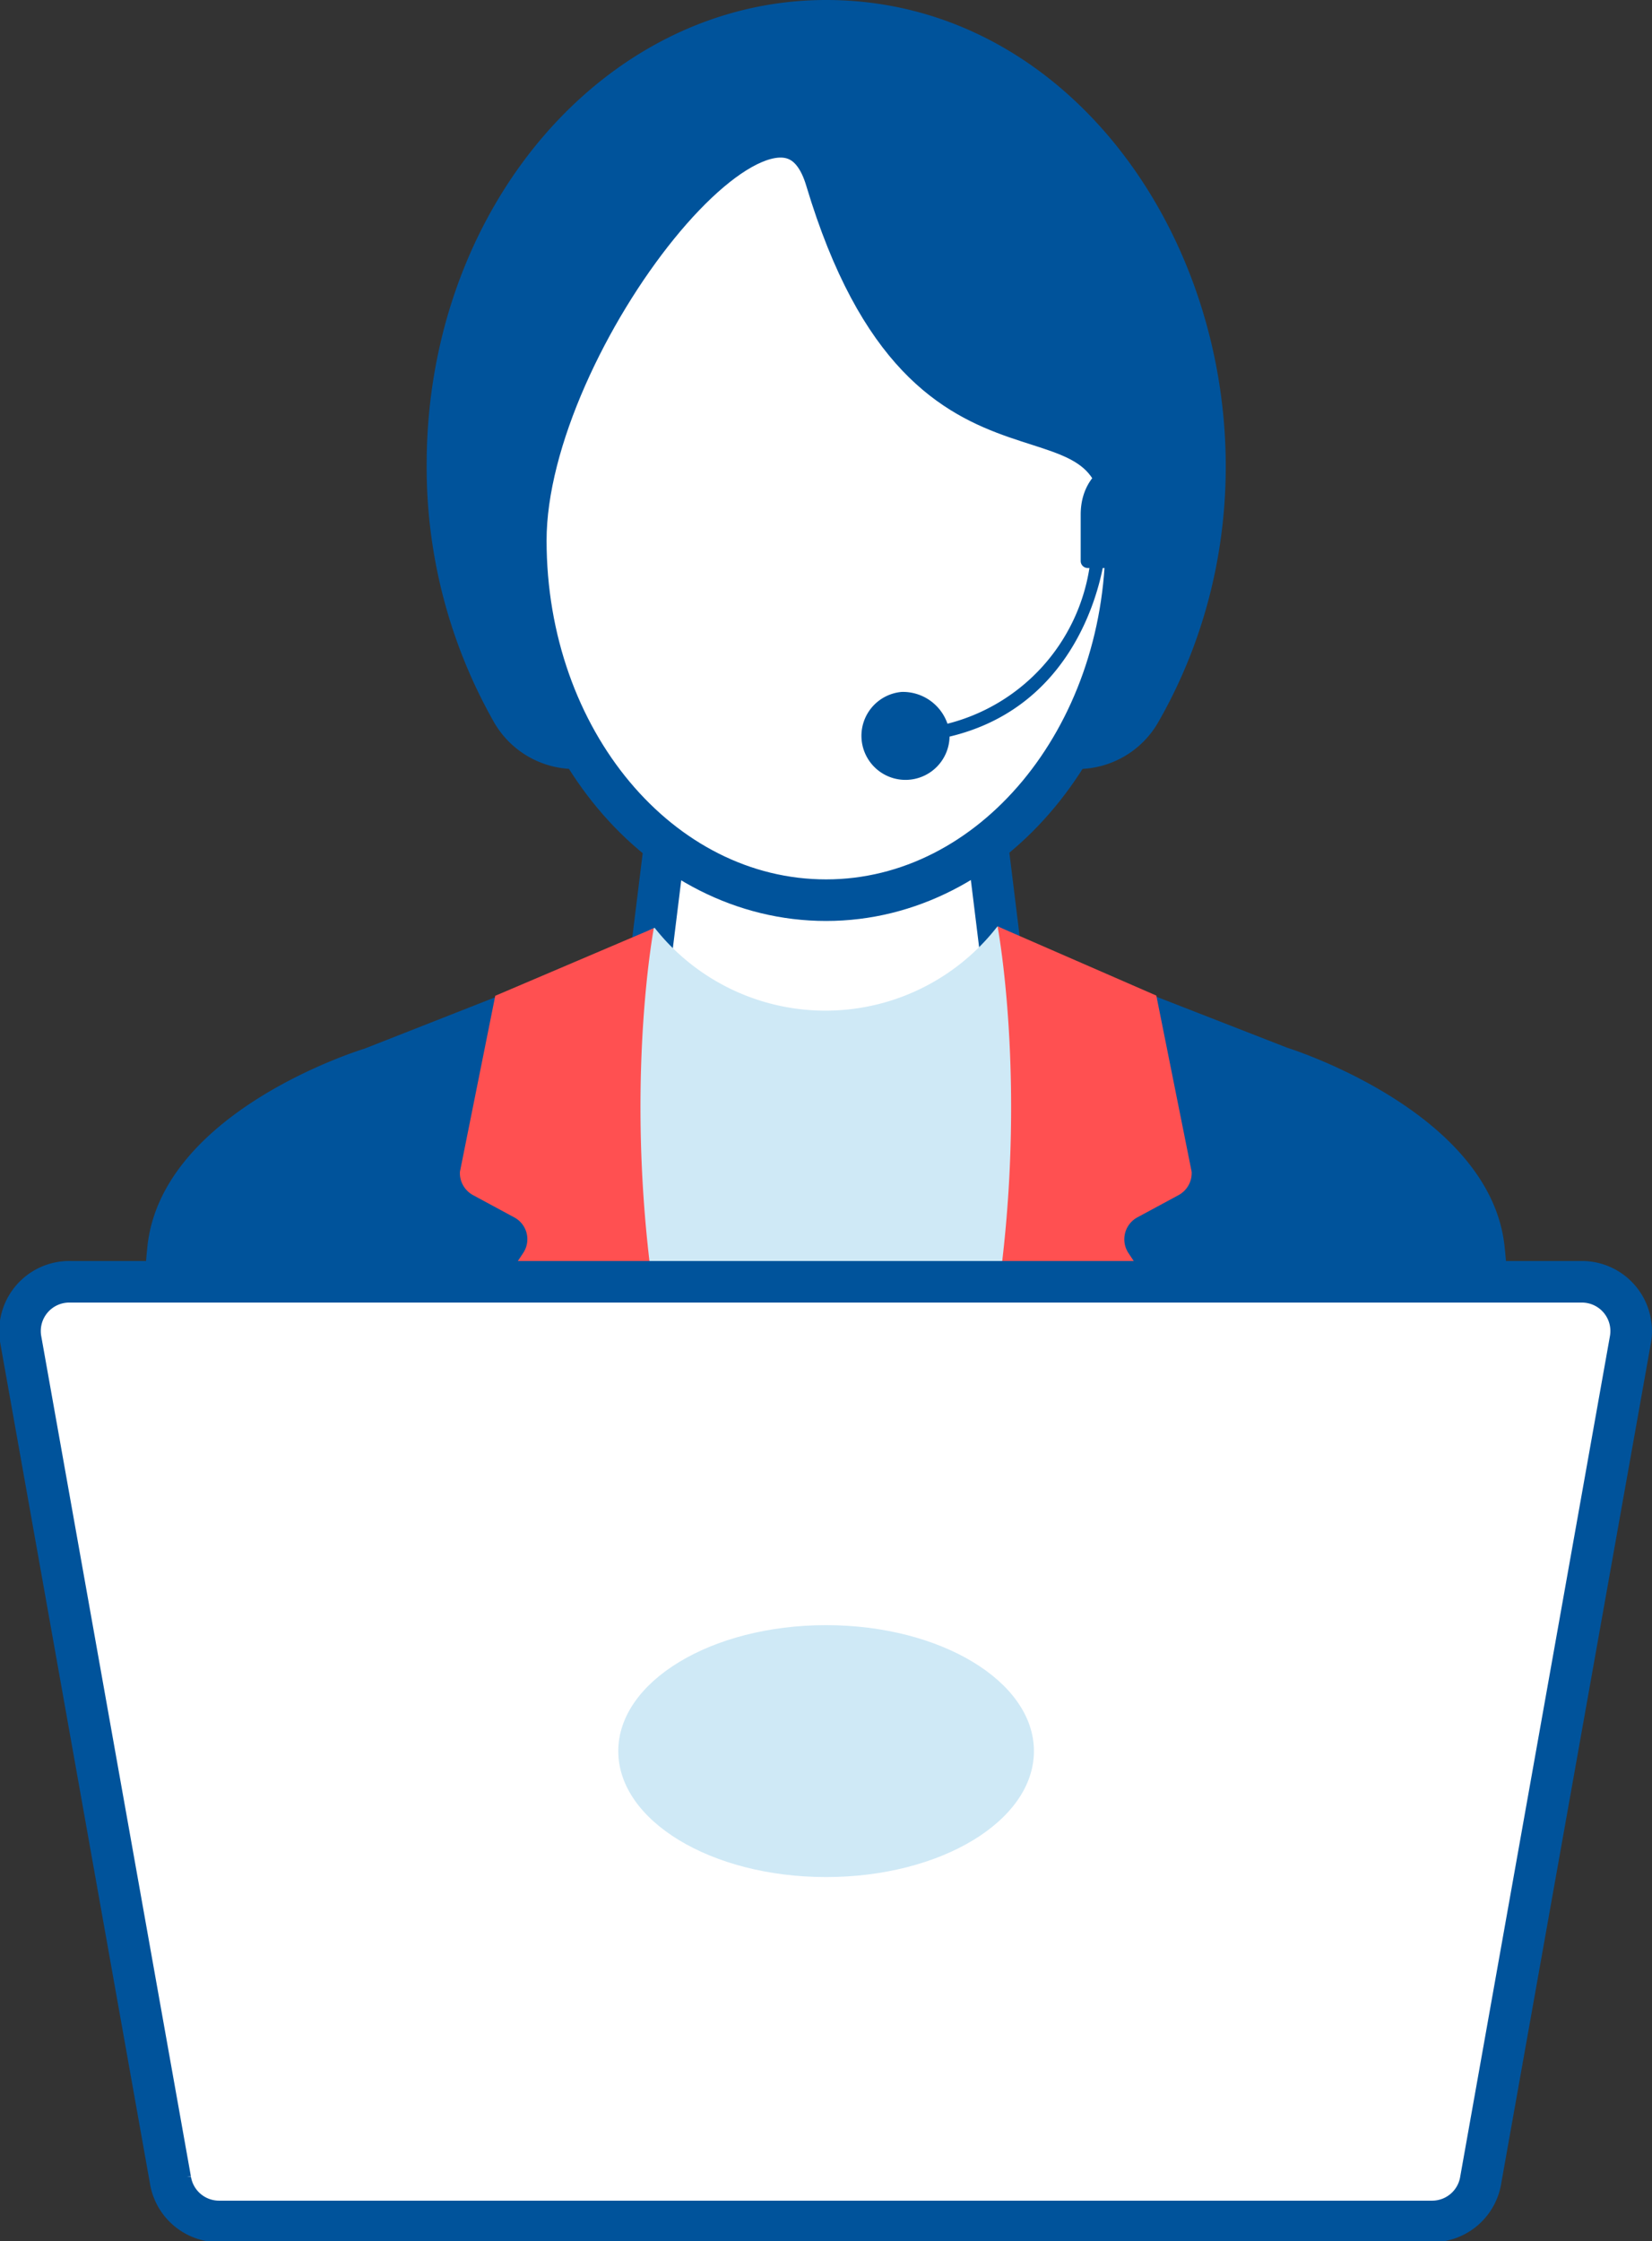 <svg xmlns="http://www.w3.org/2000/svg" viewBox="0 0 79.49 107.83">
  <rect x="0" y="0" width="79.49" height="107.83" fill="#333333" stroke="none"/>
  <defs>
    <style>
      .cls-1 {
        fill: #00539b;
      }

      .cls-2 {
        fill: #fff;
        stroke: #00539b;
        stroke-miterlimit: 10;
        stroke-width: 2px;
      }

      .cls-3 {
        fill: #cfe9f6;
      }

      .cls-4 {
        fill: #ff5051;
      }
    </style>
  </defs>
  <g id="Слой_2" data-name="Слой 2">
    <g id="Режим_изоляции" data-name="Режим изоляции">
      <g>
        <g>
          <g>
            <path class="cls-1" d="M39.75,0C29.13,0,20.53,10,20.53,22.35A24.85,24.85,0,0,0,23.8,34.8,4.49,4.49,0,0,0,27.69,37H51.81a4.48,4.48,0,0,0,3.88-2.18C64.25,20,55.11,0,39.75,0Z"/>
            <polygon class="cls-2" points="48.97 52.48 39.78 56.88 30.52 52.48 32.8 34.03 46.7 34.03 48.97 52.48"/>
            <path class="cls-1" d="M72.4,60c-.67-6.55-10.46-9.59-10.46-9.59l-9-3.51-5.86,7.71L39.78,55l-7.34.45-4.72-9-10.17,4S7.76,53.4,7.09,60c-.35,3.48-.65,10.11-.85,15.57a8.41,8.41,0,0,0,8.41,8.73h50.2a8.41,8.41,0,0,0,8.4-8.73C73.05,70.06,72.75,63.43,72.4,60Z"/>
            <path class="cls-3" d="M50.76,46,48,44.57l-.06.07a10.47,10.47,0,0,1-16.44,0l.16-.08L28.73,46l-2.1.81v20A21.46,21.46,0,0,0,29,69.89c1.41,1.57,2.93,3.18,2.53,5a77.18,77.18,0,0,0,8.26,9.41l0,0c.29-.18,10.1-13.63,12.51-17.9l.64-19.48Z"/>
            <path class="cls-4" d="M39.75,84.25s-10.13-6-16.1-20.71a1.2,1.2,0,0,1,.12-1.13l1.4-2.12a1.19,1.19,0,0,0-.41-1.71l-2-1.08a1.21,1.21,0,0,1-.63-1.12l1.7-8.47h0l7.63-3.25S27.39,66.14,39.75,84.25Z"/>
            <path class="cls-4" d="M57.34,56.38a1.21,1.21,0,0,1-.63,1.12l-2,1.08a1.2,1.2,0,0,0-.41,1.71l1.4,2.12a1.2,1.2,0,0,1,.12,1.13A48.79,48.79,0,0,1,45.56,79.4a32.5,32.5,0,0,1-5.81,4.85C52.1,66.14,48,44.57,48,44.57l7.64,3.33h0Z"/>
            <path class="cls-2" d="M39.75,8.64C37.46,1,25.3,16.39,25.3,26s6.47,17.31,14.45,17.31S54.19,35.51,54.19,26,44.81,25.53,39.75,8.64Z"/>
          </g>
          <g>
            <path class="cls-2" d="M76.12,61.67H3.37A2.37,2.37,0,0,0,1,64.46l7.2,40.42a2.37,2.37,0,0,0,2.34,2H68.91a2.37,2.37,0,0,0,2.34-2l7.2-40.42A2.37,2.37,0,0,0,76.12,61.67Z"/>
            <path class="cls-3" d="M39.75,78.19c-5.52,0-10,2.71-10,6.06s4.47,6.06,10,6.06,10-2.71,10-6.06S45.26,78.19,39.75,78.19Z"/>
          </g>
        </g>
        <path class="cls-1" d="M52,24.76V27a.34.34,0,0,0,.34.33h.08a9.19,9.19,0,0,1-6.83,7.49,2.27,2.27,0,0,0-2.2-1.53,2.12,2.12,0,1,0,2.3,2.15c5.51-1.31,7-6.26,7.37-8.11.31,0,.6,0,.6-.33,0-2-.21-3.52.89-4.21a.38.38,0,0,0,.16-.23C54.89,21.58,52,22.1,52,24.76Z"/>
      </g>
    </g>
  </g>
</svg>
